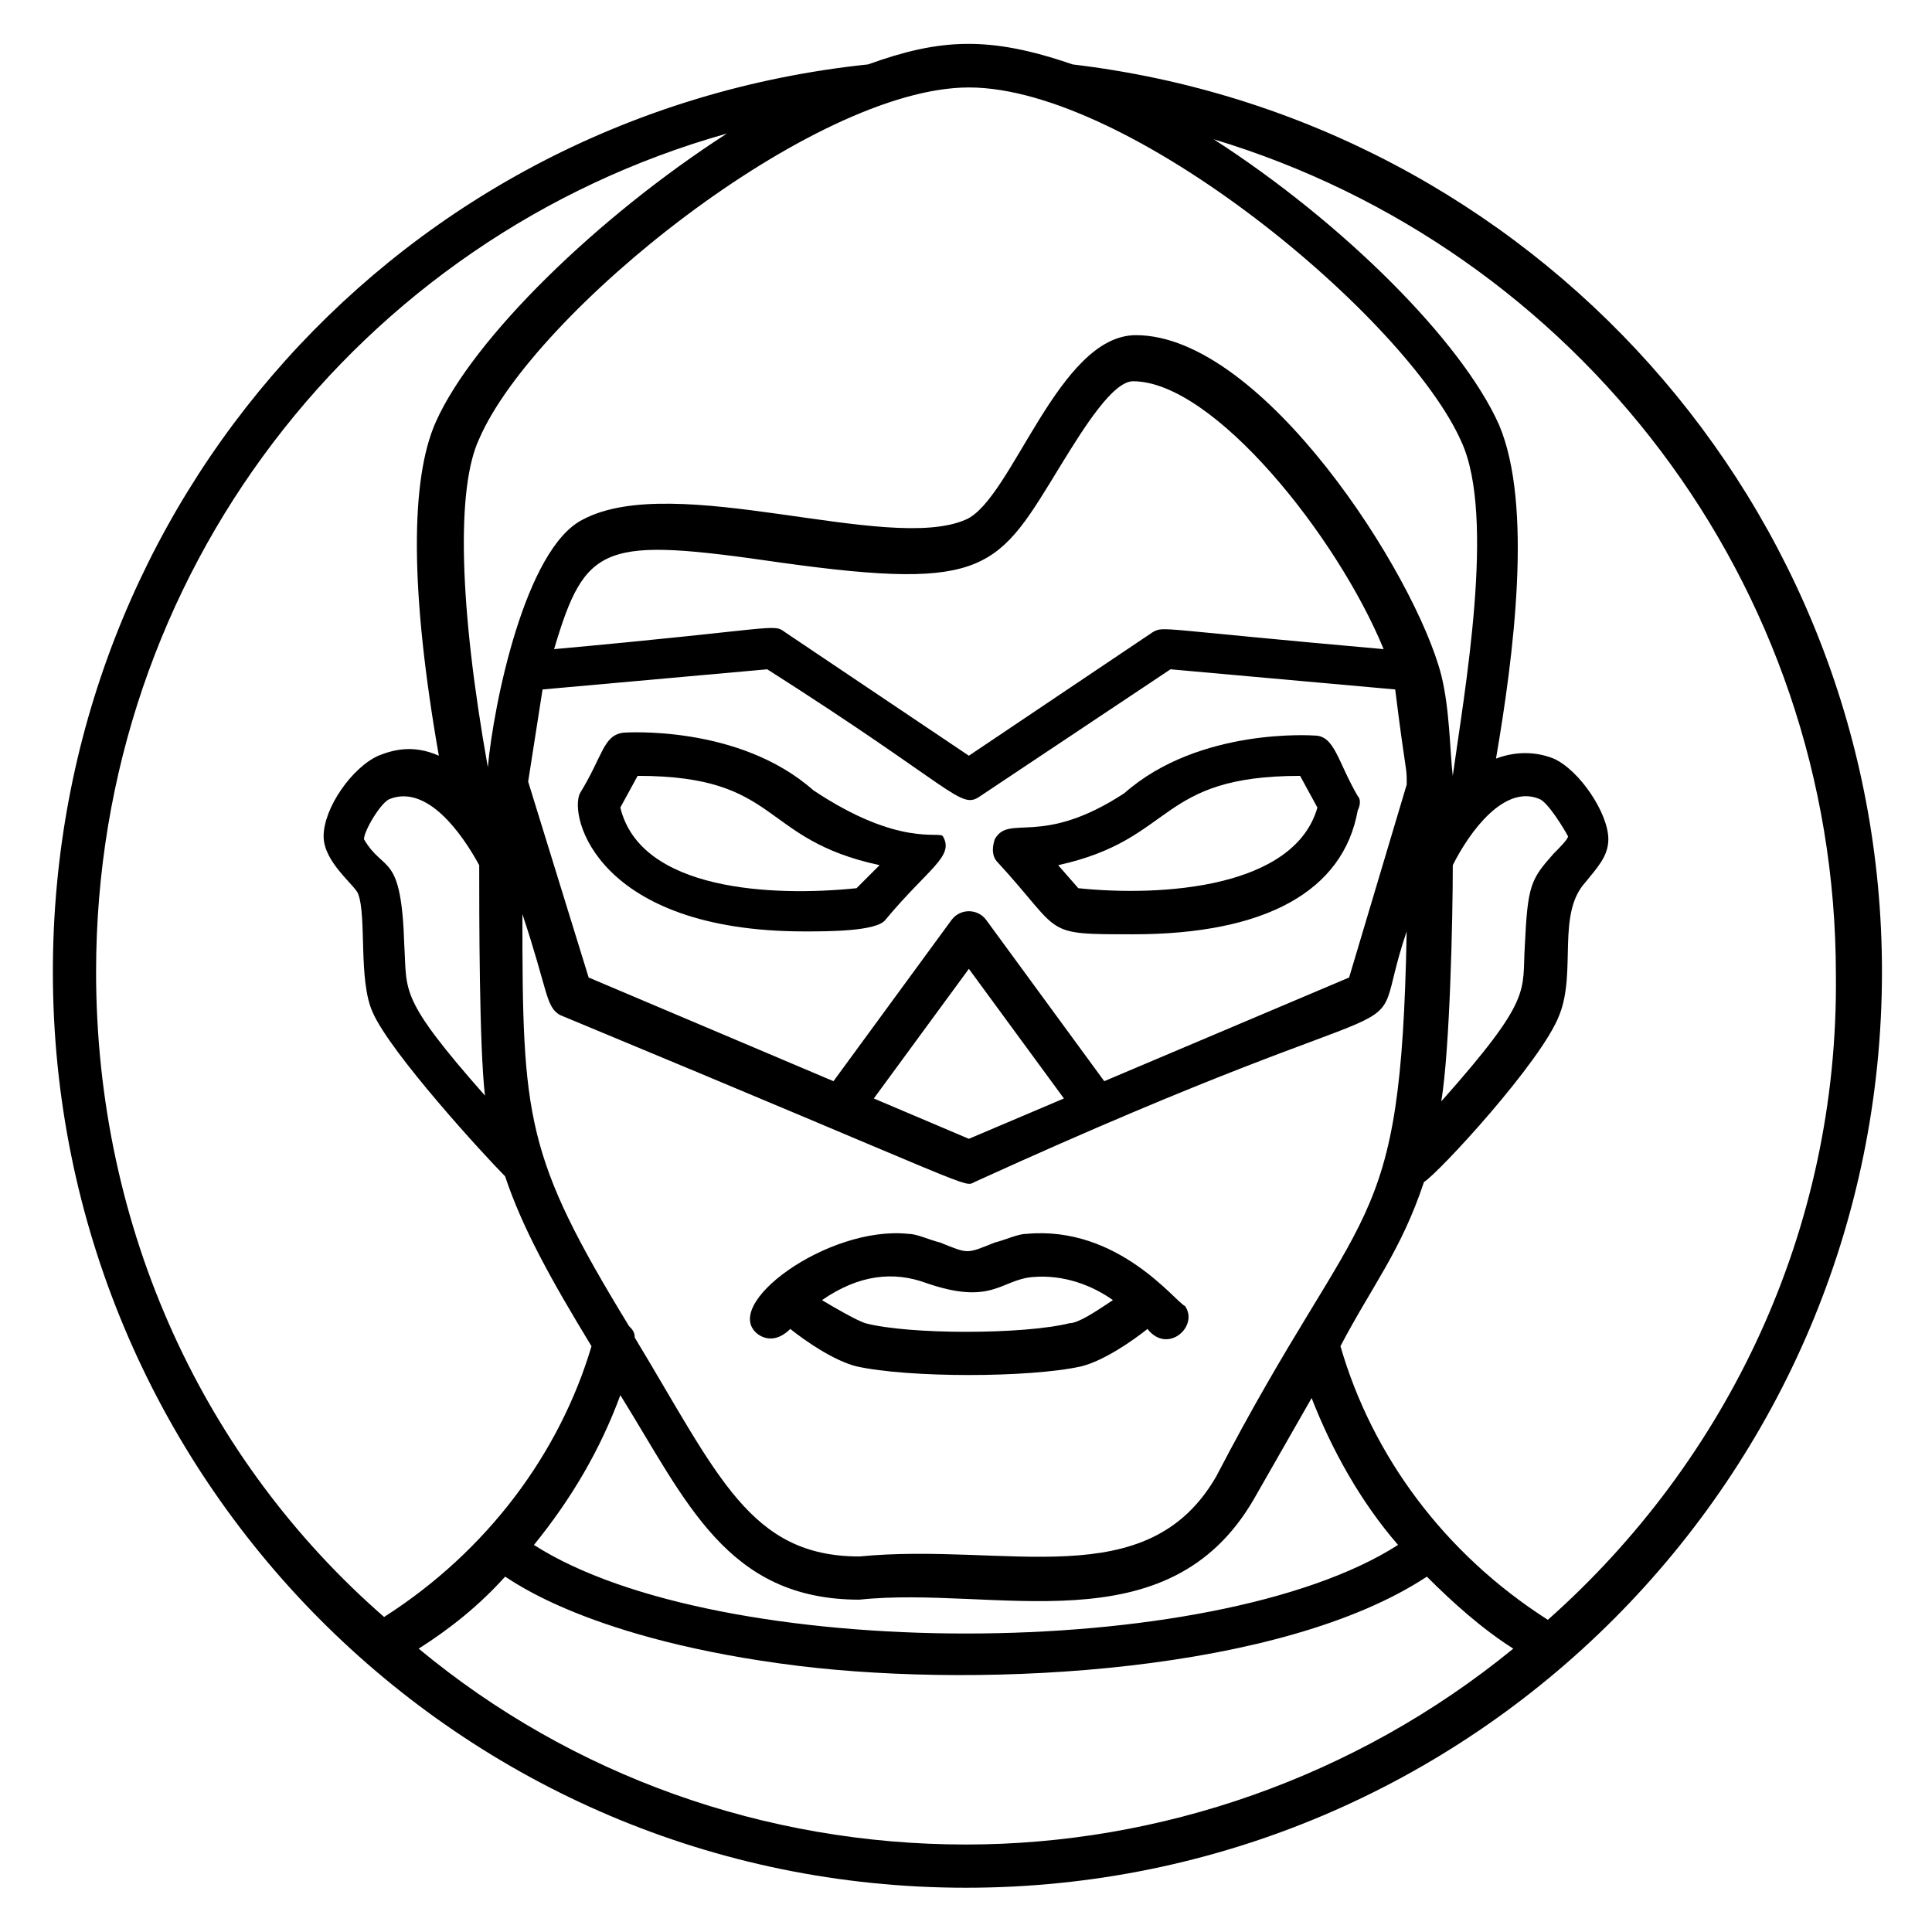 <?xml version="1.0" encoding="UTF-8"?>
<!-- Uploaded to: ICON Repo, www.iconrepo.com, Generator: ICON Repo Mixer Tools -->
<svg fill="#000000" width="800px" height="800px" version="1.1" viewBox="144 144 512 512" xmlns="http://www.w3.org/2000/svg">
 <g>
  <path d="m428.24 161.07c-22.137-7.633-35.113-6.871-54.199 0-123.66 12.977-216.03 116.03-216.03 240.45 0 133.59 107.63 242.75 241.98 242.75 134.35 0 242.75-109.16 242.75-242.75-0.004-122.9-92.367-225.95-214.5-240.45zm-27.48 6.106c42.746 0 116.03 61.066 130.53 93.891 9.16 19.848 0.762 66.41-2.289 88.547-0.762-6.106-0.762-17.559-3.055-26.719-6.871-26.719-47.328-90.074-80.914-90.074-20.609 0-32.824 43.512-45.039 48.855-20.609 9.16-77.098-12.977-101.52 0-15.266 7.633-23.664 48.855-25.191 65.648-7.633-42.746-8.398-74.043-2.289-87.023 14.504-33.582 88.551-93.125 129.77-93.125zm-0.762 465.64c-53.434 0-104.58-18.32-145.04-51.906 8.398-5.344 16.031-11.449 22.902-19.082 1.527 0.762 22.137 16.793 77.863 23.664 50.383 6.106 128.24 1.527 166.41-23.664 6.871 6.871 14.504 13.742 22.902 19.082-41.992 34.348-93.898 51.906-145.04 51.906zm-114.5-79.391c9.922-12.215 17.559-25.191 22.902-39.695 17.559 28.242 28.242 54.199 63.359 54.199 35.875-3.816 81.676 12.977 104.57-26.715l15.266-26.719c5.344 13.742 12.977 27.48 22.902 38.93-48.855 31.301-180.15 31.301-229 0zm180.91-18.32c-18.32 32.062-55.723 17.559-94.656 21.375-29.008 0-37.402-21.375-59.543-58.016 0-1.527-0.762-2.289-1.527-3.055-27.48-45.039-28.242-54.961-28.242-109.16 6.871 20.609 6.106 24.426 9.922 26.719 112.21 46.562 106.87 45.801 109.92 44.273 129-58.777 102.29-30.535 114.5-66.41-1.523 82.445-11.449 69.469-50.379 144.27zm-29.77-104.58-31.297-42.746c-2.289-3.055-6.871-3.055-9.16 0l-31.301 42.746-64.883-27.48-16.031-51.906 3.816-24.426 59.543-5.344c50.383 32.062 51.145 37.402 56.488 33.586l50.383-33.586 59.543 5.344c3.055 24.426 3.055 19.848 3.055 25.191l-15.266 51.145zm-10.688 4.582-25.191 10.688-25.191-10.688 25.191-34.352zm23.664-123.66-48.855 32.824-48.855-32.824c-3.055-2.289-2.289-0.762-61.066 4.582 8.398-28.242 12.977-29.77 60.305-22.902 54.961 7.633 57.25 1.527 74.043-25.953 6.106-9.922 13.742-22.137 19.082-22.137 21.375 0 54.199 41.223 66.41 70.992-60.301-5.344-58.012-6.109-61.062-4.582zm-178.62 61.832c0 12.977 0 48.09 1.527 61.066-22.902-25.953-20.609-27.48-21.375-39.695-0.762-25.191-5.344-19.082-10.688-28.242 0-2.289 4.582-9.922 6.871-10.688 9.926-3.816 19.086 9.16 23.664 17.559zm258.01 0c4.582-9.16 13.742-21.375 22.902-17.559 2.289 0.762 6.871 8.398 7.633 9.922 0 0.762-2.289 3.055-3.816 4.582-6.106 6.871-6.871 8.398-7.633 24.426-0.762 12.215 2.289 13.742-22.137 41.223 2.289-13.738 3.051-48.852 3.051-62.594zm-359.54 28.242c0-105.34 69.465-194.65 167.17-222.13-34.352 22.137-67.176 54.199-77.098 76.336-6.871 15.266-6.871 45.039 0.762 88.547-6.871-3.055-12.215-1.527-16.031 0-6.871 3.055-14.504 13.742-14.504 21.375 0 6.871 8.398 12.977 9.16 15.266 2.289 6.106 0 22.902 3.816 31.297 4.582 10.688 29.77 38.168 35.113 43.512 4.582 13.742 12.215 27.48 22.902 45.039-8.398 28.242-27.48 54.199-54.961 71.754-47.324-41.223-76.332-102.29-76.332-170.99zm384.73 171.75c-27.48-17.559-46.562-43.512-54.961-72.52 8.398-16.031 16.031-25.191 22.137-43.512 3.816-2.289 31.297-32.062 35.879-44.273 4.582-11.449-0.762-26.719 6.871-35.113 3.055-3.816 6.106-6.871 6.106-11.449 0-6.871-7.633-18.32-14.504-21.375-3.816-1.527-9.16-2.289-15.266 0 4.582-26.719 9.922-67.176 0.762-88.547-9.922-22.137-41.223-53.434-75.57-75.57 96.184 29.008 164.88 117.55 164.88 221.37 0.762 67.938-29.008 129-76.336 170.99z"/>
  <path d="m359.54 353.43c-19.848-17.559-50.383-15.266-50.383-15.266-5.344 0.762-5.344 6.106-11.449 16.031-3.055 6.106 4.582 36.641 59.543 36.641 6.106 0 19.082 0 21.375-3.055 11.449-13.742 18.32-16.793 15.266-22.137-0.766-1.527-11.453 3.055-34.352-12.215zm11.449 25.953c-22.137 2.289-57.25 0.762-62.594-21.375l4.582-8.398c38.168 0 32.062 16.793 64.121 23.664z"/>
  <path d="m503.81 354.96c-5.344-9.16-6.106-16.031-11.449-16.031 0 0-30.535-2.289-50.383 15.266-22.137 14.504-30.535 5.344-34.352 12.215-0.762 2.289-0.762 4.582 0.762 6.106 17.559 19.082 11.449 19.082 35.879 19.082 35.113 0 55.723-11.449 59.543-32.824 0.766-1.523 0.766-3.051 0-3.812zm-74.043 24.426-5.344-6.106c31.297-6.871 25.953-23.664 64.121-23.664l4.582 8.398c-6.109 21.371-41.223 23.664-63.359 21.371z"/>
  <path d="m416.03 470.99c-2.289 0-5.344 1.527-8.398 2.289-7.633 3.055-6.871 3.055-14.504 0-3.055-0.762-6.106-2.289-8.398-2.289-21.375-2.289-50.383 19.082-39.695 26.719 2.289 1.527 5.344 1.527 8.398-1.527 3.816 3.055 11.449 8.398 17.559 9.922 13.742 3.055 45.801 3.055 59.543 0 6.106-1.527 13.742-6.871 17.559-9.922 5.344 6.871 13.742-0.762 9.922-6.106-2.289-0.766-17.555-21.375-41.984-19.086zm11.453 23.664c-12.215 3.055-42.746 3.055-54.199 0-2.289-0.762-7.633-3.816-11.449-6.106 9.922-6.871 19.082-7.633 27.48-4.582 17.559 6.106 19.848-0.762 28.242-1.527 8.398-0.762 16.031 2.289 21.375 6.106-4.582 3.059-9.16 6.109-11.449 6.109z"/>
 </g>
</svg>
